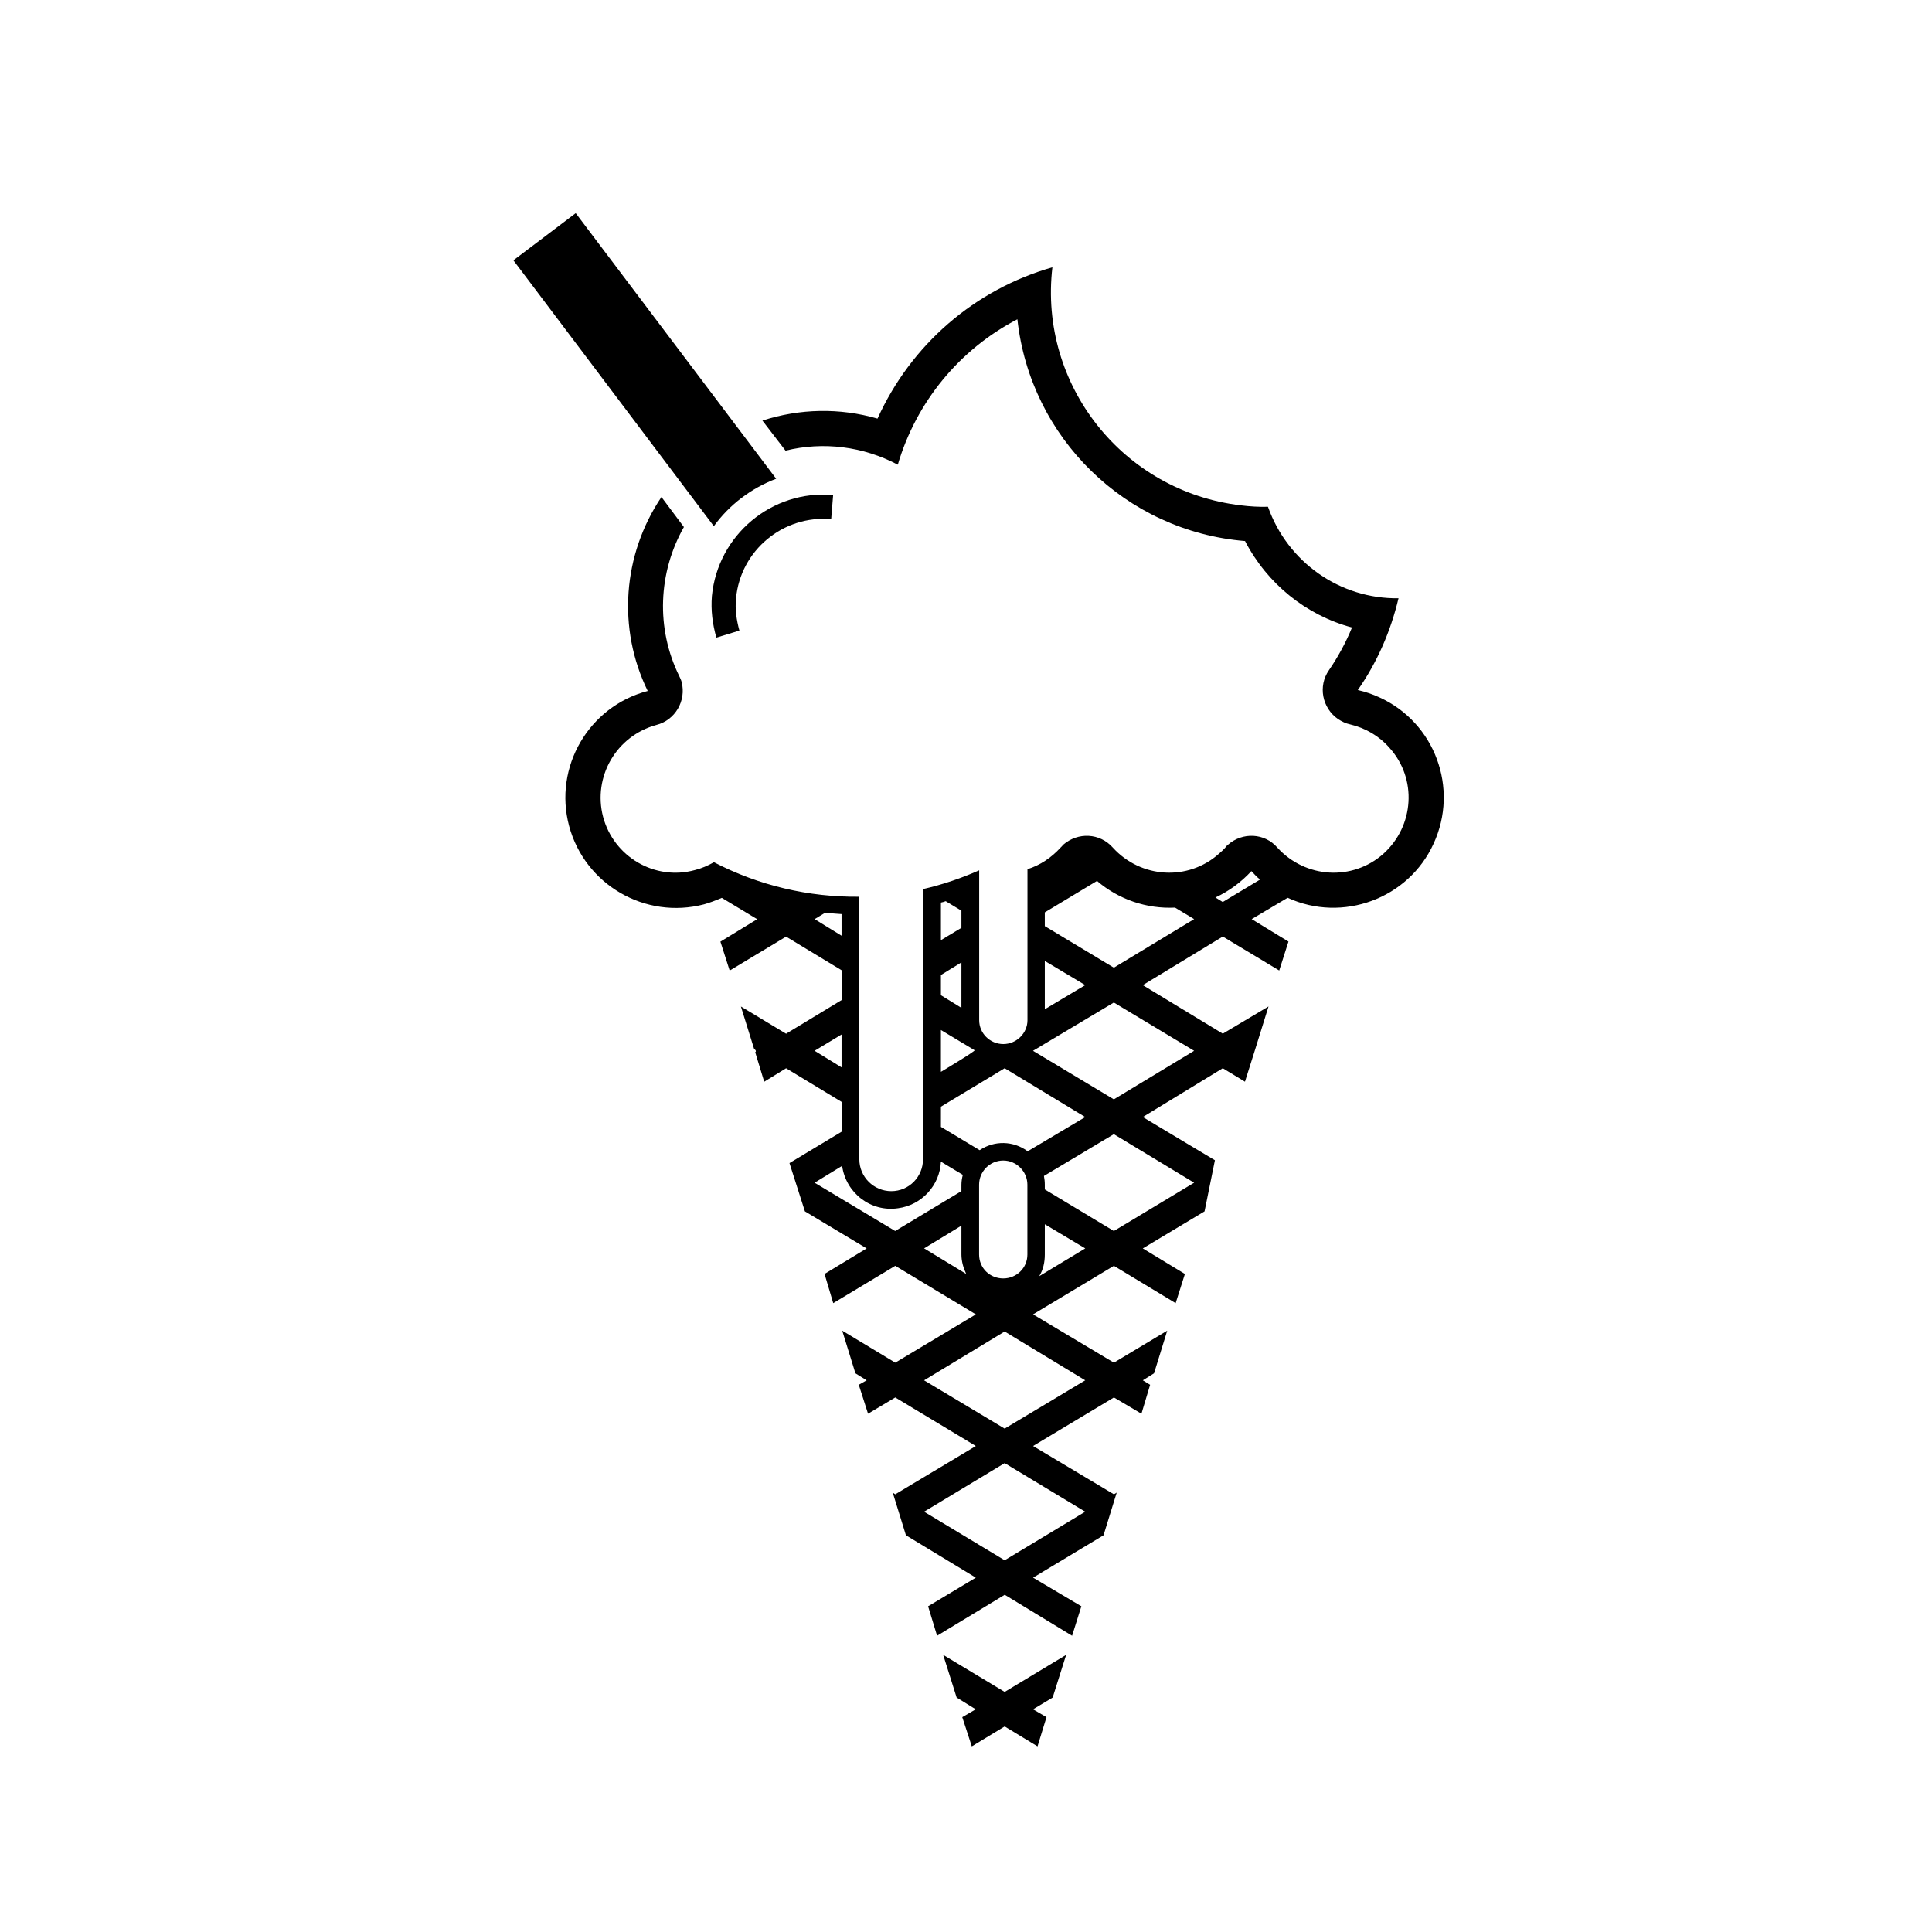 <?xml version="1.0" encoding="UTF-8"?>
<!-- Uploaded to: SVG Repo, www.svgrepo.com, Generator: SVG Repo Mixer Tools -->
<svg fill="#000000" width="800px" height="800px" version="1.1" viewBox="144 144 512 512" xmlns="http://www.w3.org/2000/svg">
 <g>
  <path d="m346.05 255.46c9.891-3.199 20.461-3.426 30.5-0.523 8.852-19.562 25.738-34.219 46.344-40.098-3.648 31.172 18.746 59.438 49.992 63.086 2.309 0.293 4.836 0.441 7.141 0.371 5.211 14.727 19.121 24.469 34.598 24.25-2.086 8.777-5.656 16.965-10.793 24.328 2.004 0.441 3.941 1.117 5.727 1.934 14.73 6.695 21.125 24.102 14.363 38.758-6.625 14.582-24.105 21.051-38.688 14.359l-9.527 5.652 9.75 5.949-2.449 7.664-14.957-8.996-21.199 12.871 21.199 12.867 12.121-7.215-3.492 11.23-0.969 0.523 0.969-0.523-2.754 8.707-5.875-3.566-21.199 12.938 19.113 11.453-2.746 13.543-16.367 9.82 11.16 6.769-2.453 7.734-16.367-9.891-21.422 12.867 21.422 12.797 14.137-8.484-3.492 11.305-2.977 1.859 1.934 1.188-2.301 7.664-7.297-4.312-21.422 12.867 21.422 12.801 0.742-0.453-3.492 11.305-18.672 11.234 12.797 7.586-2.457 7.812-17.852-10.863-17.93 10.863-2.379-7.812 12.645-7.586-18.52-11.234-3.496-11.305 0.672 0.453 21.348-12.801-21.348-12.867-7.215 4.312-2.457-7.664 2.086-1.188-2.977-1.859-3.496-11.305 14.062 8.484 21.348-12.797-21.348-12.867-16.445 9.891-2.301-7.734 11.16-6.769-16.367-9.82-4.09-12.793 13.836-8.332v-7.879l-14.73-8.922-5.801 3.566-2.383-7.809c0.523-0.371-0.297-0.898-0.297-0.898l-3.496-11.23 11.977 7.215 14.73-8.926v-7.879l-14.73-8.922-14.953 8.996-2.453-7.664 9.742-5.949-9.371-5.652c-1.566 0.664-3.129 1.266-4.691 1.707-15.625 4.09-31.613-5.211-35.781-20.758-4.168-15.625 5.211-31.691 20.832-35.781-8.113-16.59-6.625-36.152 3.641-51.402l5.949 7.957c-6.84 12.051-7.441 26.859-1.266 39.43 0.223 0.523 0.523 1.043 0.672 1.637 1.266 4.988-1.707 10.121-6.695 11.383-10.637 2.902-16.887 13.758-14.133 24.328 2.828 10.637 13.758 17.035 24.324 14.133 1.785-0.441 3.496-1.188 5.059-2.082 11.828 6.172 25.145 9.301 38.535 9.148l-0.008 69.539c0 4.684 3.793 8.484 8.48 8.484 4.684 0 8.402-3.797 8.402-8.484v-71.566c5.211-1.188 10.191-2.898 14.883-4.977v39.727c0 3.426 2.828 6.316 6.398 6.316 3.496 0 6.398-2.891 6.398-6.316v-40.023c3.352-1.043 6.328-3.047 8.777-5.727 0.309-0.297 0.449-0.441 0.676-0.742 3.941-3.422 9.742-3.129 13.164 0.742 7.441 8.184 19.941 8.926 28.117 1.637 0.672-0.594 1.188-1.043 1.715-1.637 0.082-0.297 0.371-0.441 0.672-0.742 3.871-3.422 9.75-3.129 13.094 0.742 7.441 8.184 19.938 8.926 28.117 1.637 8.188-7.367 9.004-19.938 1.566-28.121-2.75-3.125-6.324-5.203-10.414-6.172-1.117-0.227-2.156-0.742-3.195-1.414-4.172-2.906-5.359-8.707-2.387-12.949 2.387-3.492 4.465-7.289 6.106-11.305-12.203-3.273-22.469-11.609-28.348-22.914-31.613-2.606-56.906-27.297-60.332-58.77-15.324 7.961-26.777 21.871-31.691 38.535-9.148-4.836-19.715-6.184-29.754-3.719zm129.58 119.4c-2.676 2.898-5.875 5.281-9.523 6.988l1.934 1.195 9.895-5.949c-0.887-0.676-1.562-1.492-2.305-2.234zm-54.746 14.574 18.297 11.008 21.277-12.867-5.059-3.047c-7.516 0.371-14.957-2.16-20.68-7.07l-13.836 8.332zm-53.863-3.191c-1.414-0.07-2.828-0.223-4.312-0.371l-2.828 1.707 7.141 4.394zm0 40.617v-8.707l-7.141 4.312zm26.332-9.902v11.09s9.227-5.512 8.926-5.727zm27.531-5.5 10.715-6.398-10.715-6.398zm-27.531-9.074v5.356l5.43 3.344 0.004-12.043zm24.402 20.086 21.422 12.871 21.281-12.871-21.281-12.797-21.422 12.797m-24.402 20.16 10.27 6.176c3.871-2.609 8.922-2.527 12.723 0.297l15.25-9.074-21.352-12.938-16.887 10.184zm27.531 15.324v1.258l18.297 11.02 21.277-12.801-21.281-12.871-18.523 11.082c0.152 0.824 0.23 1.496 0.23 2.312zm-22.098 0c0-0.898 0.152-1.785 0.371-2.606l-5.805-3.496c-0.297 6.328-5.133 11.531-11.383 12.348-7.141 1.043-13.758-3.945-14.801-11.23l-7.289 4.461 21.352 12.797 17.551-10.566zm1.266 23.652c-0.742-1.566-1.266-3.344-1.266-5.141v-7.656l-9.891 6.019zm20.832-5.133c0 2.086-0.441 4.027-1.484 5.734l12.203-7.367-10.715-6.398zm-31.992 33.328 21.352 12.797 21.352-12.797-21.352-12.938-21.352 12.938m0 34.816 21.352 12.867 21.352-12.867-21.352-12.879-21.352 12.879m5.059 37.938 3.566 11.305 5.059 3.125-3.566 2.082 2.527 7.738 8.707-5.281 8.707 5.281 2.379-7.738-3.566-2.082 5.203-3.125 3.57-11.305-16.289 9.82-16.297-9.82m-26.93-146.55v7.879m26.332-60.695v9.965l5.43-3.269v-4.539l-4.168-2.523c-0.367 0.141-0.812 0.289-1.262 0.367zm10.117 74.762v18.52c0 3.57 2.828 6.328 6.398 6.328 3.496 0 6.398-2.754 6.398-6.328v-18.52c0-3.492-2.898-6.398-6.398-6.398-3.57 0-6.398 2.906-6.398 6.398z"/>
  <path d="m364.79 275.18-0.52 6.398c-12.723-1.113-24.031 8.262-25.215 20.98-0.301 2.906 0.145 5.805 0.891 8.555l-6.098 1.859c-1.043-3.648-1.484-7.289-1.188-11.008 1.555-16.219 15.91-28.199 32.129-26.785z"/>
  <path d="m349.69 270.87c-6.621 2.523-12.348 6.836-16.516 12.57l-53.117-70.453 16.516-12.496z"/>
 </g>
</svg>